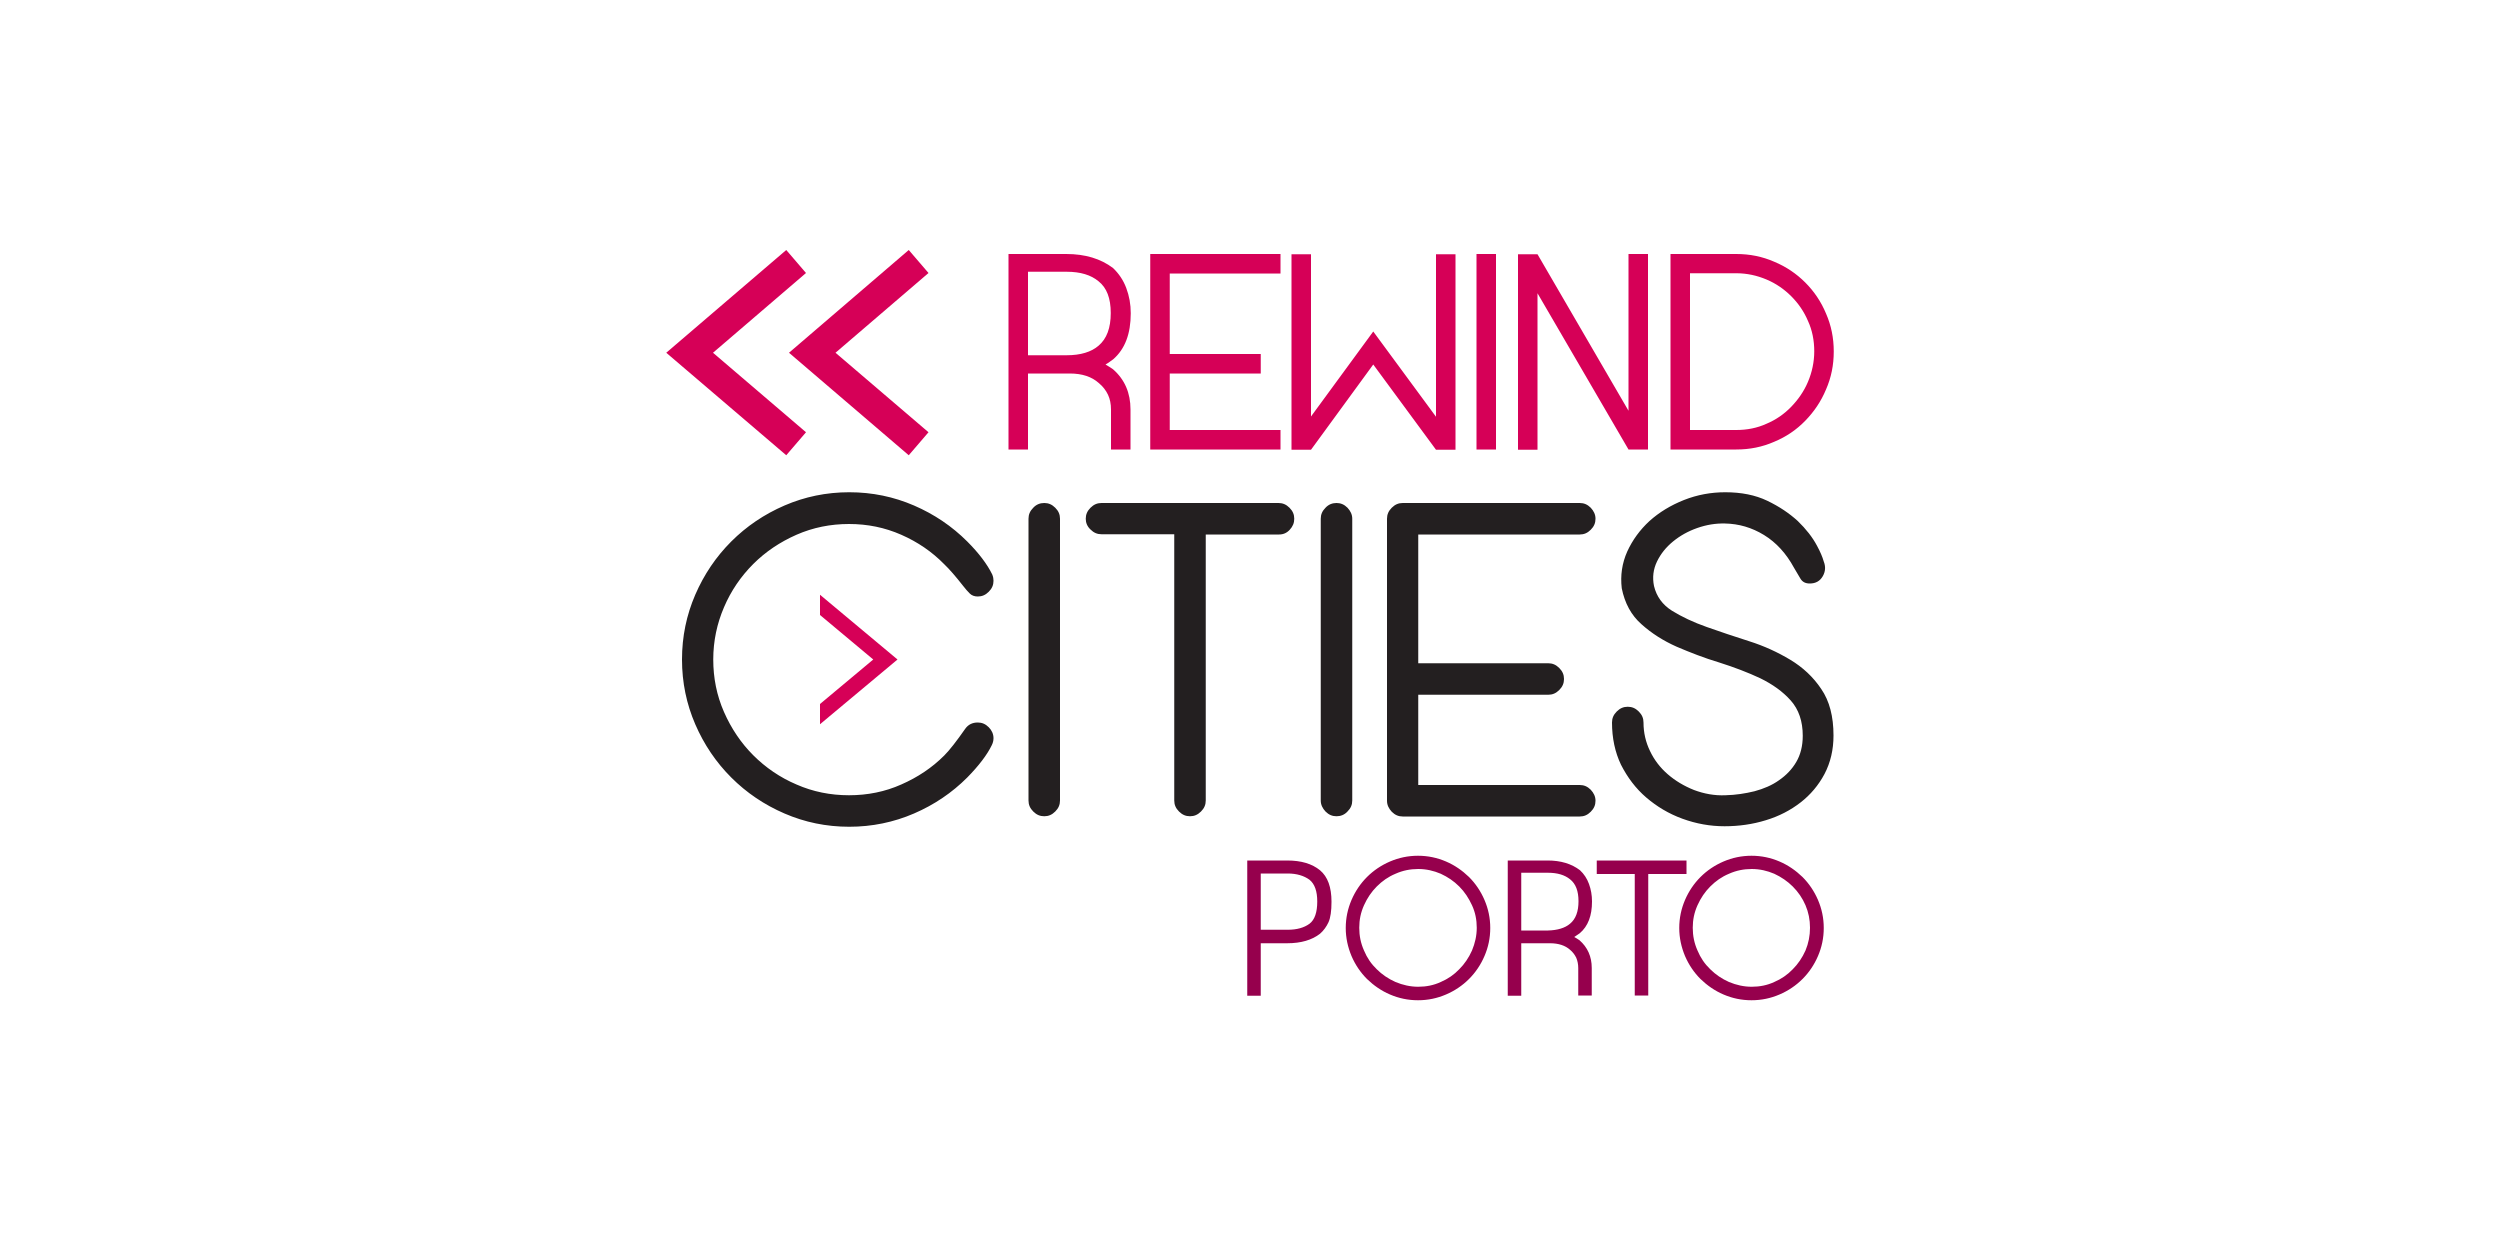 <svg id="Layer_1" xmlns="http://www.w3.org/2000/svg" width="1000" height="500" viewBox="0 0 1000 500"><style><![CDATA[
	.st0{fill:#231F20;}
	.st1{fill:#96004D;}
	.st2{fill:#D60057;}
]]></style><path class="st2" d="M403.3 101.6h23.2c7.6 0 13.8 1.9 18.7 5.6 2.3 2.2 4.1 4.8 5.3 8 1.2 3.2 1.8 6.5 1.8 10.1 0 8.2-2.3 14.3-7 18.4-1 .7-2 1.5-3.1 2.1 1 .6 2 1.2 3 1.9 4.7 4.1 7 9.5 7 16.1v16h-7.8v-16c0-2.2-.4-4.2-1.2-5.9-.8-1.7-2-3.3-3.7-4.7-2.8-2.5-6.6-3.8-11.6-3.8h-16.7v30.4h-7.8v-78.2zm36.1 36.7c3.3-2.8 4.9-7.1 4.9-13.1 0-5.9-1.6-10.1-4.9-12.7-3-2.5-7.2-3.8-12.7-3.8h-15.5v33.4h15.5c5.5 0 9.8-1.3 12.7-3.8zM460.1 101.6h52.1v7.8h-44.3v32.2h36.4v7.8h-36.4V172h44.3v7.8h-52.1v-78.2zM549.3 145.8l-24.9 34.1h-7.8v-78.2h7.8v64.9l24.9-34 25.1 34.1v-65h7.8v78.2h-7.8l-25.1-34.1zM590.6 101.6h7.8v78.2h-7.8v-78.2zM651.4 101.6h7.8v78.2h-7.8L615 117.3v62.6h-7.8v-78.2h7.8l36.4 62.6v-62.7zM668.2 101.6h26.3c5.4 0 10.4 1 15.2 3.1 4.8 2 8.9 4.8 12.4 8.3 3.5 3.5 6.3 7.6 8.3 12.4 2.1 4.8 3.1 9.8 3.1 15.2 0 5.4-1 10.4-3.1 15.2-2 4.8-4.8 8.9-8.3 12.5-3.5 3.6-7.6 6.4-12.4 8.4-4.8 2.1-9.8 3.1-15.2 3.1h-26.3v-78.2zm26.3 70.4c4.3 0 8.4-.8 12.1-2.5 3.8-1.6 7.1-3.9 9.9-6.8 2.8-2.9 5.1-6.2 6.7-10 1.6-3.8 2.5-7.9 2.5-12.2 0-4.3-.8-8.4-2.5-12.1-1.6-3.8-3.9-7.1-6.7-9.9-2.8-2.8-6.1-5.1-9.9-6.7-3.8-1.6-7.8-2.5-12.1-2.5H676V172h18.5z"/><g><path class="st0" d="M285.3 263.8c0 7.4 1.4 14.4 4.3 21s6.8 12.4 11.7 17.3c4.9 4.9 10.7 8.9 17.3 11.7 6.6 2.9 13.6 4.3 21 4.3s14.4-1.4 20.9-4.3c6.6-2.9 12.3-6.7 17.2-11.6 2.1-2.1 4.9-5.7 8.4-10.7 1.2-1.7 2.9-2.5 5-2.5 1.7 0 3.1.6 4.4 1.9 1.2 1.2 1.9 2.7 1.9 4.4 0 .6-.1 1.1-.2 1.5-.1.4-.3.9-.5 1.3-1.9 3.9-5.2 8.2-9.8 12.9-6.1 6.1-13.2 10.9-21.3 14.4-8.1 3.5-16.8 5.3-25.9 5.3-9.2 0-17.8-1.8-25.9-5.3-8.1-3.5-15.2-8.3-21.3-14.4-6.1-6.1-10.9-13.2-14.4-21.3-3.5-8.1-5.3-16.7-5.3-25.9s1.8-17.8 5.3-25.9c3.5-8.1 8.3-15.2 14.4-21.3 6.1-6.1 13.2-10.9 21.3-14.4 8.1-3.5 16.7-5.3 25.9-5.3s17.8 1.8 25.9 5.3c8.1 3.5 15.2 8.3 21.3 14.4 4.6 4.6 8 9.1 10 13.2.4 1 .5 1.8.5 2.5 0 1.7-.6 3.1-1.9 4.4-1.3 1.3-2.7 1.9-4.4 1.9-1.3 0-2.4-.4-3.2-1.2-.8-.8-1.7-1.8-2.7-3.1-2.9-3.7-5.4-6.6-7.5-8.6-4.9-5-10.6-8.9-17.2-11.8-6.6-2.9-13.5-4.3-20.9-4.3s-14.4 1.4-21 4.3-12.4 6.8-17.3 11.7c-4.9 4.9-8.9 10.7-11.7 17.3-2.8 6.5-4.3 13.5-4.3 20.9zM411.4 207.5c0-1.7.6-3.1 1.9-4.4 1.2-1.3 2.7-1.9 4.4-1.9 1.7 0 3.1.6 4.4 1.9 1.3 1.3 1.9 2.7 1.9 4.4v112.7c0 1.7-.6 3.1-1.9 4.4-1.3 1.3-2.7 1.9-4.4 1.9-1.7 0-3.1-.6-4.4-1.9-1.3-1.3-1.9-2.7-1.9-4.4V207.5zM434.3 207.5c0-1.7.6-3.1 1.9-4.4 1.3-1.3 2.7-1.9 4.4-1.9h70.8c1.7 0 3.1.6 4.4 1.9 1.3 1.3 1.9 2.7 1.9 4.4 0 1.7-.6 3.1-1.8 4.4-1.2 1.3-2.6 1.9-4.3 1.9h-29.3v106.4c0 1.7-.6 3.1-1.9 4.4-1.3 1.3-2.7 1.9-4.4 1.9-1.7 0-3.1-.6-4.4-1.9-1.3-1.3-1.9-2.7-1.9-4.4V213.7h-29.1c-1.7 0-3.1-.6-4.4-1.9-1.3-1.2-1.9-2.7-1.9-4.3zM528.3 207.5c0-1.7.6-3.1 1.9-4.4 1.2-1.3 2.7-1.9 4.4-1.9 1.7 0 3.1.6 4.4 1.9 1.2 1.3 1.9 2.7 1.9 4.4v112.7c0 1.7-.6 3.1-1.9 4.4-1.2 1.3-2.7 1.9-4.4 1.9-1.7 0-3.1-.6-4.4-1.9-1.2-1.3-1.9-2.7-1.9-4.4V207.5zM554.8 207.5c0-1.7.6-3.1 1.9-4.4 1.3-1.3 2.7-1.9 4.4-1.9h70.8c1.7 0 3.1.6 4.4 1.9 1.2 1.3 1.9 2.7 1.9 4.4 0 1.7-.6 3.1-1.9 4.4-1.3 1.3-2.7 1.9-4.4 1.9h-64.6v51.5h52c1.7 0 3.1.6 4.4 1.9 1.3 1.3 1.9 2.7 1.9 4.4 0 1.7-.6 3.1-1.9 4.4s-2.7 1.9-4.4 1.9h-52V314h64.6c1.7 0 3.1.6 4.4 1.9 1.2 1.3 1.9 2.7 1.9 4.4 0 1.7-.6 3.1-1.9 4.4-1.3 1.3-2.7 1.9-4.4 1.9h-70.8c-1.7 0-3.1-.6-4.4-1.9-1.2-1.3-1.9-2.7-1.9-4.4V207.5zM644.8 289c0-1.7.6-3.1 1.9-4.4 1.3-1.3 2.7-1.9 4.4-1.9 1.7 0 3.1.6 4.4 1.9 1.3 1.3 1.9 2.7 1.9 4.4 0 4.1.9 7.9 2.6 11.4 1.7 3.6 4.1 6.7 7.1 9.3 3 2.6 6.5 4.7 10.5 6.3 4 1.5 8.2 2.3 12.6 2.1 4.1-.1 7.9-.7 11.6-1.6 3.7-1 7-2.4 9.8-4.4 2.9-2 5.2-4.4 6.9-7.3 1.7-2.9 2.6-6.4 2.6-10.5 0-5.8-1.6-10.5-4.8-14.1-3.2-3.6-7.3-6.5-12.2-8.9-4.9-2.3-10.4-4.4-16.4-6.3-6-1.8-11.6-4-17-6.3-5.4-2.4-10.1-5.4-14.1-9-4.1-3.6-6.7-8.4-7.9-14.4-.6-5.1.1-10 2.2-14.7 2.1-4.6 5.1-8.7 8.9-12.2 3.9-3.5 8.5-6.3 13.8-8.4 5.3-2.1 10.8-3.1 16.5-3.1 6.4 0 12 1.1 16.8 3.4 4.8 2.3 8.8 5 12.2 8.1 3.3 3.2 5.9 6.5 7.7 9.9 1.3 2.4 2.2 4.5 2.7 6.3.8 2 .7 4-.4 5.9-1.1 1.9-2.8 2.9-5.2 2.9-1.7 0-2.9-.6-3.7-1.9-.8-1.3-1.6-2.7-2.6-4.4-3.1-5.7-7.1-10.1-12-13.1s-10.1-4.5-15.6-4.6c-3.7-.1-7.4.5-11.1 1.8-3.7 1.3-6.9 3.1-9.7 5.4-2.8 2.3-4.9 4.9-6.4 8-1.5 3.1-1.9 6.4-1.2 9.8 1 4.2 3.4 7.5 7.2 9.9 3.9 2.4 8.5 4.6 13.9 6.5 5.4 1.9 11 3.8 17 5.7 6 1.9 11.4 4.4 16.4 7.4 5 3 9.2 6.9 12.4 11.7 3.3 4.8 4.9 11 4.9 18.6 0 5.7-1.2 10.8-3.6 15.4-2.4 4.5-5.6 8.3-9.6 11.4-4 3.1-8.6 5.5-13.9 7.1-5.2 1.6-10.7 2.4-16.5 2.4-5.7 0-11.3-1-16.8-3s-10.3-4.9-14.5-8.5c-4.2-3.6-7.5-8-10.1-13.1-2.4-5-3.6-10.7-3.6-16.9z"/></g><g><path class="st2" d="M363.5 182.1l7.9-9.2-37.2-31.8 37.2-31.9-7.9-9.2-47.9 41.1 47.9 41z"/></g><g><path class="st2" d="M314.5 182.1l7.9-9.2-37.2-31.8 37.2-31.9-7.9-9.2-48 41.1 48 41z"/></g><path class="st2" d="M328 281.6l21.3-17.8L328 246v-8.1l31 25.9-31 25.9z"/><g><path class="st1" d="M498.9 344.2h16c5.6 0 9.9 1.3 13.1 3.9 3.1 2.6 4.6 6.8 4.6 12.6 0 3.7-.4 6.4-1.2 8.2-.8 1.7-1.9 3.3-3.4 4.6-3.2 2.5-7.6 3.8-13.1 3.8h-10.6v21h-5.4v-54.1zm24.9 25.3c2.1-1.6 3.1-4.6 3.1-8.9 0-4.1-1-7-3.1-8.7-2.2-1.6-5.1-2.5-8.7-2.5h-10.8v22.5h10.8c3.6 0 6.5-.8 8.7-2.4zM538.3 371.2c0-4 .8-7.7 2.3-11.2 1.5-3.5 3.6-6.6 6.2-9.2 2.6-2.6 5.7-4.7 9.2-6.2 3.5-1.5 7.2-2.3 11.2-2.3 4 0 7.7.8 11.2 2.3 3.5 1.5 6.5 3.6 9.2 6.2 2.6 2.6 4.7 5.7 6.2 9.2 1.5 3.5 2.3 7.2 2.3 11.2 0 4-.8 7.7-2.3 11.2-1.5 3.5-3.6 6.6-6.2 9.2-2.6 2.6-5.7 4.7-9.2 6.2-3.5 1.5-7.2 2.3-11.2 2.3-4 0-7.7-.8-11.2-2.3-3.5-1.5-6.5-3.6-9.2-6.2-2.6-2.6-4.7-5.7-6.2-9.2-1.5-3.6-2.3-7.3-2.3-11.2zm5.4-.1c0 3.2.6 6.2 1.9 9.1 1.2 2.9 2.9 5.4 5.1 7.5 2.1 2.1 4.6 3.8 7.5 5.1 2.9 1.2 5.9 1.9 9.1 1.9s6.2-.6 9-1.9c2.8-1.2 5.3-2.9 7.4-5.1 2.1-2.1 3.8-4.6 5.1-7.5 1.2-2.9 1.9-5.9 1.9-9.1 0-3.2-.6-6.2-1.9-9s-2.9-5.3-5.1-7.5-4.6-3.8-7.4-5.1c-2.8-1.2-5.8-1.9-9-1.9s-6.2.6-9.1 1.9c-2.9 1.2-5.3 2.9-7.5 5.1-2.1 2.1-3.8 4.6-5.1 7.5s-1.9 5.8-1.9 9zM603.1 344.2h16c5.2 0 9.5 1.3 12.9 3.9 1.6 1.5 2.8 3.3 3.6 5.5.8 2.2 1.2 4.5 1.2 7 0 5.7-1.6 9.9-4.9 12.7-.7.5-1.4 1-2.2 1.5.7.4 1.4.8 2.1 1.3 3.2 2.8 4.9 6.5 4.9 11.1v11h-5.4v-11c0-1.5-.3-2.9-.8-4.1-.6-1.2-1.4-2.3-2.5-3.2-1.9-1.7-4.6-2.6-8-2.6h-11.5v21h-5.4v-54.1zm24.9 25.3c2.3-1.9 3.4-4.9 3.4-9s-1.1-7-3.4-8.8c-2.1-1.7-5-2.6-8.8-2.6h-10.7v23.1h10.7c3.8-.1 6.8-1 8.8-2.7zM638.7 349.6v-5.4h35.9v5.4h-15.3v48.6h-5.4v-48.6h-15.2zM671.7 371.2c0-4 .8-7.7 2.3-11.2s3.6-6.6 6.2-9.2c2.6-2.6 5.7-4.7 9.2-6.2 3.5-1.5 7.2-2.3 11.2-2.3 4 0 7.7.8 11.2 2.3 3.5 1.5 6.5 3.6 9.2 6.2 2.6 2.6 4.7 5.7 6.2 9.2s2.3 7.2 2.3 11.2c0 4-.8 7.7-2.3 11.2-1.5 3.5-3.6 6.6-6.2 9.2-2.6 2.6-5.7 4.7-9.2 6.2-3.5 1.5-7.2 2.3-11.2 2.3-4 0-7.7-.8-11.2-2.3-3.5-1.5-6.5-3.6-9.2-6.2-2.6-2.6-4.7-5.7-6.2-9.2-1.5-3.6-2.3-7.3-2.3-11.2zm5.4-.1c0 3.2.6 6.2 1.9 9.1 1.2 2.9 2.9 5.4 5.1 7.5 2.1 2.1 4.6 3.8 7.5 5.1 2.9 1.2 5.9 1.9 9.1 1.9 3.2 0 6.2-.6 9-1.9 2.8-1.2 5.3-2.9 7.4-5.1 2.1-2.1 3.8-4.6 5.1-7.5 1.2-2.9 1.8-5.9 1.8-9.1 0-3.2-.6-6.2-1.8-9s-2.9-5.3-5.1-7.5c-2.1-2.1-4.6-3.8-7.4-5.1-2.8-1.2-5.8-1.9-9-1.9s-6.2.6-9.1 1.9c-2.9 1.2-5.3 2.9-7.5 5.1-2.1 2.1-3.8 4.6-5.1 7.5s-1.9 5.8-1.9 9z"/></g></svg>